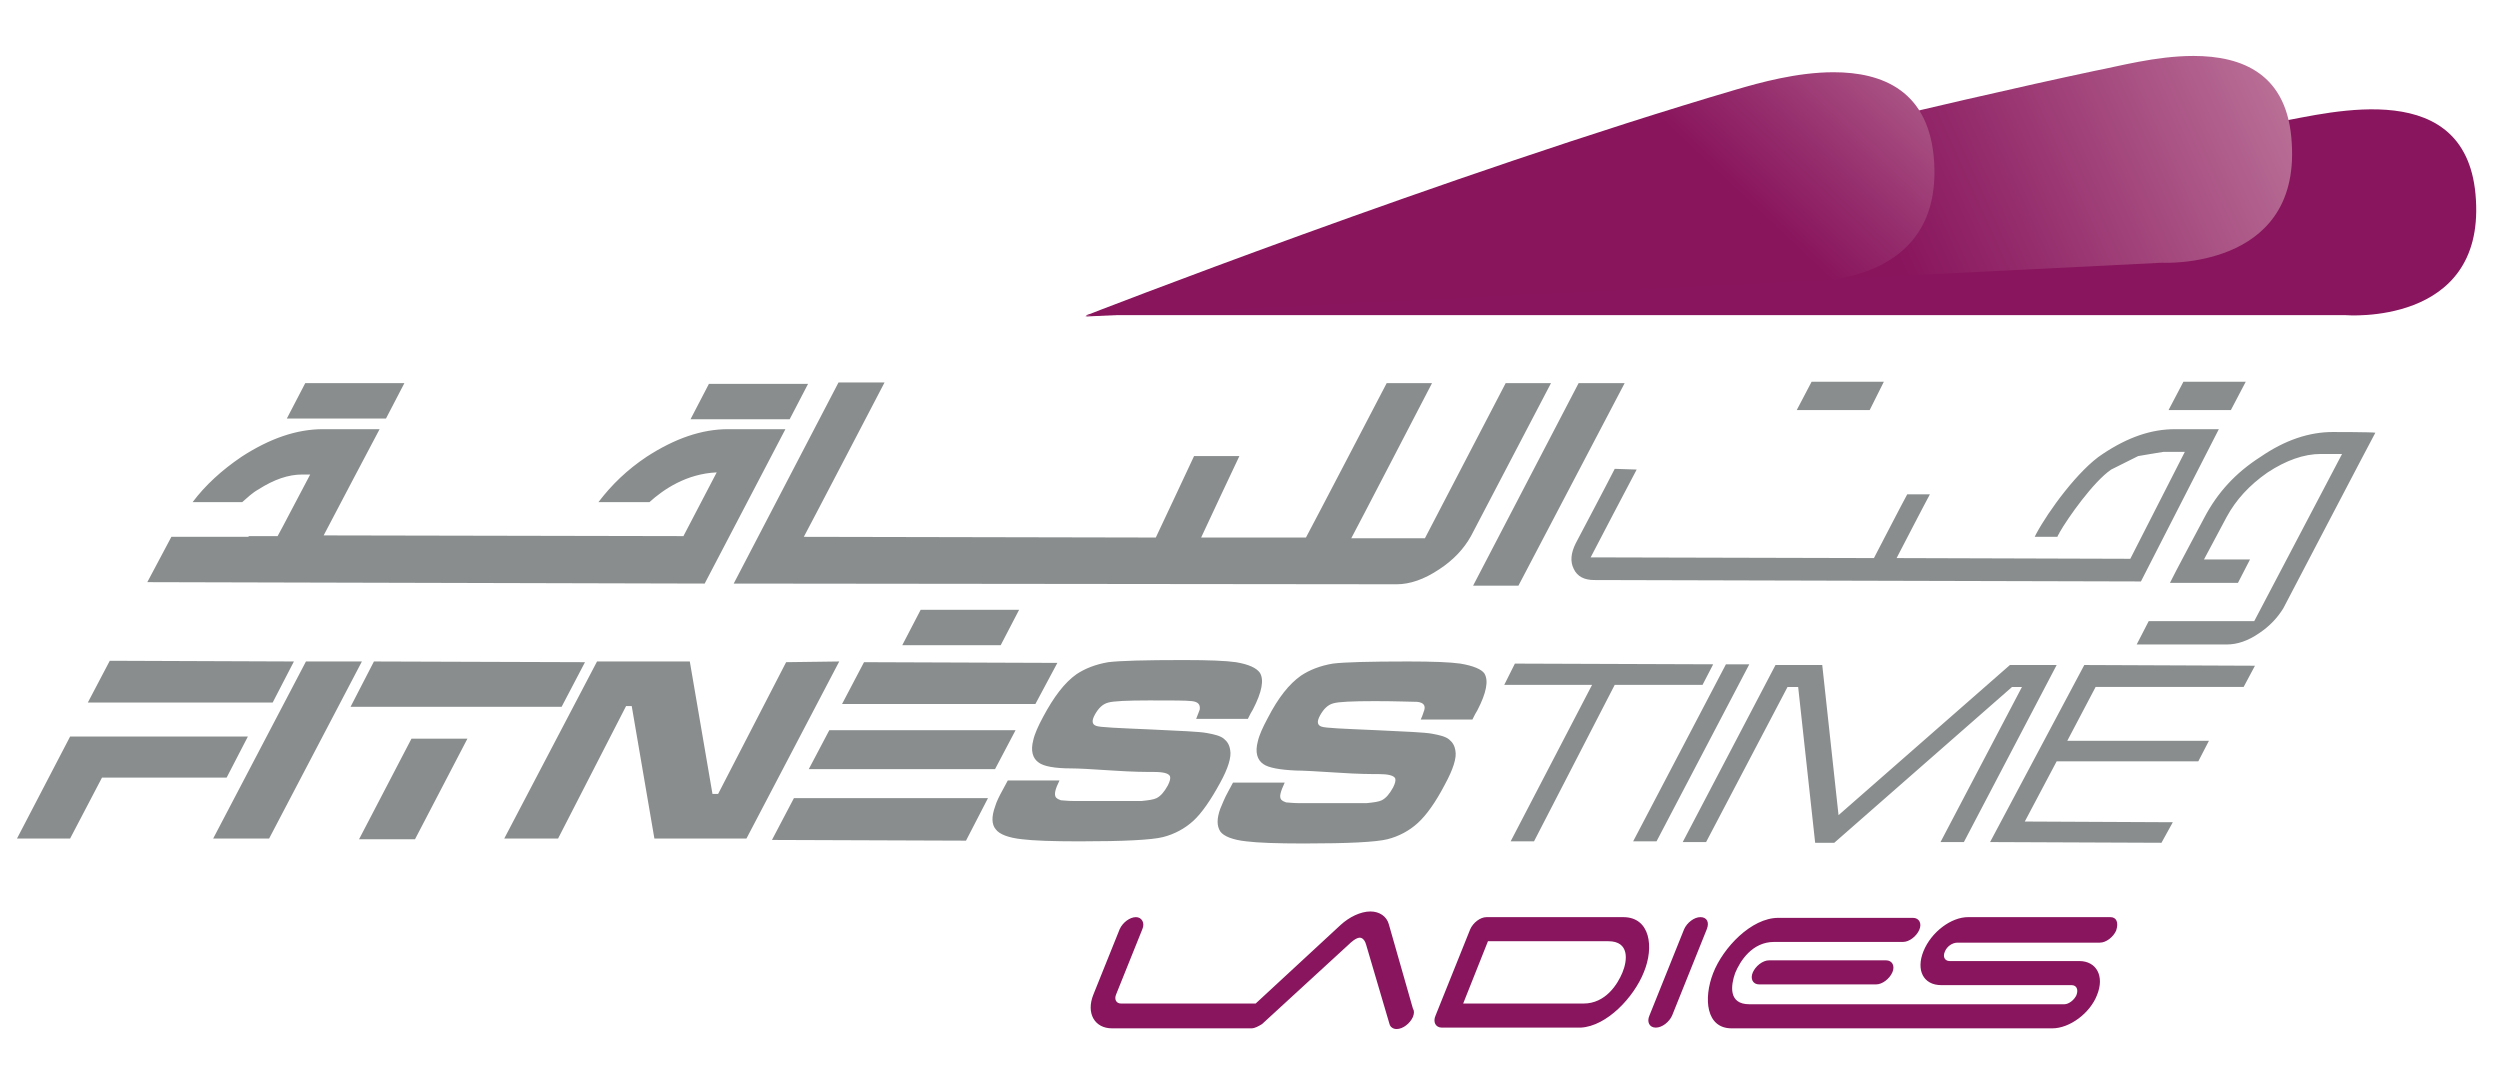 <svg version="1.1" id="Layer_1" xmlns="http://www.w3.org/2000/svg" xmlns:xlink="http://www.w3.org/1999/xlink" x="0" y="0" viewBox="0 0 353 153" xml:space="preserve"><style>.st0{fill:#88155d}</style><path class="st0" d="M153.3 44.5h177.9s19.5 1.6 18.4-16.3c-1-17.6-20.5-12.3-27.8-11-42 8-168.5 27.3-168.5 27.3"/><defs><path id="SVGID_1_" d="M309.7 7.9c-5.3 0-10.7 1.5-13.9 2.1-42 8.9-142.6 34.7-142.6 34.7l152-7.6s19.5 1.1 18.4-16.8c-.5-9.9-7-12.4-13.9-12.4"/></defs><clipPath id="SVGID_2_"><use xlink:href="#SVGID_1_" style="overflow:visible"/></clipPath><g style="clip-path:url(#SVGID_2_)"><defs><path id="SVGID_3_" d="M139.2-59.8h199.5v172.1H139.2z"/></defs><clipPath id="SVGID_4_"><use xlink:href="#SVGID_3_" style="overflow:visible"/></clipPath><g style="clip-path:url(#SVGID_4_)"><defs><path id="SVGID_5_" d="m139.2 14.6 45.5 97.8 154-74.4-45.5-97.8z"/></defs><clipPath id="SVGID_6_"><use xlink:href="#SVGID_5_" style="overflow:visible"/></clipPath><linearGradient id="SVGID_7_" gradientUnits="userSpaceOnUse" x1="6311.785" y1="62.301" x2="6312.785" y2="62.301" gradientTransform="matrix(172.777 -83.48 -79.541 -170.964 -1085398.25 537616.625)"><stop offset="0" style="stop-color:#89155d"/><stop offset=".5" style="stop-color:#89155d"/><stop offset=".588" style="stop-color:#942b6b"/><stop offset=".769" style="stop-color:#b2628e"/><stop offset="1" style="stop-color:#dcb1bf"/></linearGradient><path style="clip-path:url(#SVGID_6_);fill:url(#SVGID_7_)" d="M175.8 191.1 404.1 80.8l-102-219.3L73.8-28.2z"/></g></g><defs><path id="SVGID_8_" d="M245.3 12.6c-40.8 12-92.1 32-92.1 32l101.5-4.9s19.5 1.1 18.4-16.8c-.6-10.1-7.3-12.7-14.2-12.7-5.2 0-10.5 1.5-13.6 2.4"/></defs><clipPath id="SVGID_9_"><use xlink:href="#SVGID_8_" style="overflow:visible"/></clipPath><g style="clip-path:url(#SVGID_9_)"><defs><path id="SVGID_10_" d="M136.1-50.1h155.3v155H136.1z"/></defs><clipPath id="SVGID_11_"><use xlink:href="#SVGID_10_" style="overflow:visible"/></clipPath><g style="clip-path:url(#SVGID_11_)"><defs><path id="SVGID_12_" transform="rotate(-46.528 213.724 27.327)" d="M159.7-28.3h108.1V83H159.7z"/></defs><clipPath id="SVGID_13_"><use xlink:href="#SVGID_12_" style="overflow:visible"/></clipPath><linearGradient id="SVGID_14_" gradientUnits="userSpaceOnUse" x1="6304.066" y1="86.951" x2="6305.066" y2="86.951" gradientTransform="matrix(83.546 -87.95 -86.045 -81.585 -519016.594 561594.75)"><stop offset="0" style="stop-color:#89155d"/><stop offset=".5" style="stop-color:#89155d"/><stop offset=".588" style="stop-color:#942b6b"/><stop offset=".769" style="stop-color:#b2628e"/><stop offset="1" style="stop-color:#dcb1bf"/></linearGradient><path style="clip-path:url(#SVGID_13_);fill:url(#SVGID_14_)" d="m217.8 182.3 151-159-159.1-150.9-151.1 159z"/></g></g><path d="m130 86.1-2.6 5h13.9l2.6-5zm-15.8 22.5h26.3l2.9-5.5h-26.3zm35.1-15-27.3-.1-3.1 5.9h27.3zM98 59.2h13.5l2.6-5h-14l-2.6 5zm12.9 1.4h-8.1c-3.7 0-7.5 1.3-11.5 3.9-2.7 1.8-4.9 3.9-6.8 6.4h7.2c2-1.8 5.2-4 9.5-4.2-.1.2-4.5 8.6-4.7 9-.4 0-49.6-.1-50.8-.1.5-1 7.9-15 7.9-15h-8c-3.7 0-7.5 1.3-11.5 3.9-2.8 1.9-5.1 4-6.9 6.4h7c.7-.6 1.4-1.3 2.3-1.8 2.2-1.4 4.2-2.1 6.2-2.1h1.1c-.5.9-4.4 8.4-4.6 8.7h-4.1v.1H24.2l-3.4 6.4 78.7.2zm-67.6-1.5h11.2l2.6-5h-14l-2.6 5zm153.9 23.4q2.85 0 6-2.1c2-1.3 3.5-2.9 4.5-4.7L219 54.1h-6.4s-11 21.1-11.4 21.9h-10.4c.4-.7 11.4-21.9 11.4-21.9h-6.4s-11 21.1-11.4 21.8h-14.8c.3-.7 5.4-11.5 5.4-11.5h-6.4s-5.1 10.9-5.4 11.5l-49.7-.1c.4-.7 11.4-21.8 11.4-21.8h-6.5l-14.8 28.4zM266 53.9h-10.2l-2.1 4H264zm51.1 0h-8.8l-2.1 4h8.8zM228 66.2c-.9 1.8-5.5 10.5-5.5 10.5q-1.05 2.1-.3 3.6c.5 1.1 1.5 1.6 2.9 1.6 0 0 76.5.2 77.2.2l11-21.5h-6.2c-3.3 0-6.6 1.1-10.2 3.5-3.4 2.2-7.7 8.1-9.4 11.3l-.2.4h3.2c.1-.3.3-.5.3-.6 1.2-2.1 4.8-7.2 7.3-8.9l3.8-1.9s3.5-.6 3.6-.6h3l-7.7 15.1-33-.1s4.3-8.3 4.7-9h-3.2c-.4.7-4.7 9-4.7 9l-40-.1s6.1-11.7 6.5-12.4zM41.5 93.4l-26-.1-3.1 5.9h26.1zm172.9-10.7 15-28.6h-6.5L208 82.7zm29.3 11.1-13.1 25h3.3l13.1-25zm40.1.1-24.2 21.2-2.3-21.2h-6.6l-13.1 25h3.3L252.4 97h1.5l2.4 22h2.7l25.1-22h1.4L274 118.9h3.3l13.1-25zM35 104H9.9l-7.5 14.4h7.5l4.5-8.6H32zm171.2-10.3c-1.4-.2-3.8-.3-7.4-.3-5.5 0-9 .1-10.6.3-1.8.3-3.3.9-4.5 1.7-1.7 1.2-3.2 3.1-4.7 6-.7 1.3-1.2 2.4-1.4 3.3-.4 1.5-.1 2.6.8 3.2.7.5 2.3.8 4.6.9.9 0 2.8.1 5.9.3 2.9.2 4.8.2 5.8.2 1.3 0 2.1.2 2.3.6.1.3 0 .7-.3 1.3-.5.9-1 1.5-1.6 1.8-.4.2-1.1.3-2.1.4h-9.7c-.8 0-1.4-.1-1.7-.1-.3-.1-.5-.2-.7-.4-.3-.4-.1-1.1.5-2.4h-7.3l-.7 1.3c-.5.9-.8 1.7-1.1 2.4-.5 1.4-.5 2.4 0 3.2.5.7 1.8 1.2 3.7 1.4q2.4.3 8.1.3c6.3 0 10.2-.2 11.8-.6s3.1-1.2 4.3-2.3 2.5-2.9 3.8-5.4q1.8-3.3 1.5-4.8c-.1-.7-.4-1.2-.9-1.6s-1.3-.6-2.4-.8-3.7-.3-7.9-.5c-4.6-.2-7.2-.3-7.7-.5-.6-.2-.7-.7-.2-1.6s1.1-1.5 1.9-1.7c.7-.2 2.6-.3 5.8-.3s5.2.1 6 .1c.9.1 1.2.5 1 1.2-.1.2-.2.7-.5 1.3h7.3c.3-.6.5-1 .7-1.3 1.3-2.5 1.6-4.2 1-5.2-.4-.6-1.6-1.1-3.4-1.4m35.7.1-28-.1-1.5 3h12.4l-11.5 22.1h3.3L228 96.7h12.4zM329.4 61c-3.3 0-6.7 1.1-10.2 3.5-3.6 2.3-6.1 5.1-7.9 8.5 0 0-4.6 8.6-4.9 9.3h9.6l1.7-3.3h-6.5l3.2-6c1.3-2.4 3.2-4.5 5.8-6.3 2.6-1.7 5.1-2.6 7.5-2.6h3l-12.4 23.6h-14.9l-1.7 3.3h12.7c1.5 0 3-.5 4.6-1.6 1.5-1 2.6-2.2 3.4-3.5 0 0 12.6-24.1 13-24.8-.4-.1-6-.1-6-.1M281 118.9l24.2.1 1.6-2.9-20.9-.1 4.5-8.5h20l1.5-2.9h-20l4-7.6h20.9l1.6-3-24.1-.1zm-107.3-13c-.1-.7-.4-1.2-.9-1.6s-1.3-.6-2.4-.8-3.7-.3-7.9-.5c-4.6-.2-7.2-.3-7.7-.5-.6-.2-.7-.7-.2-1.6s1.1-1.5 1.9-1.7c.7-.2 2.6-.3 5.8-.3s5.2 0 6 .1c.9.1 1.2.5 1.1 1.2-.1.2-.2.6-.5 1.3h7.3c.3-.6.5-1 .7-1.3 1.3-2.5 1.6-4.2 1-5.2-.5-.7-1.6-1.2-3.4-1.5-1.4-.2-3.8-.3-7.4-.3-5.5 0-9 .1-10.6.3-1.8.3-3.3.9-4.5 1.7-1.7 1.2-3.2 3.2-4.7 6-.7 1.3-1.2 2.4-1.4 3.3-.4 1.5-.1 2.6.8 3.2.7.5 2.2.8 4.6.8.9 0 2.8.1 5.8.3 2.9.2 4.8.2 5.8.2 1.4 0 2.1.2 2.3.6.1.3 0 .7-.3 1.3-.5.9-1 1.5-1.6 1.8-.4.2-1.1.3-2.1.4h-9.7c-.8 0-1.4-.1-1.7-.1-.3-.1-.5-.2-.7-.4-.3-.4-.1-1.2.5-2.4h-7.3l-.7 1.3c-.5.9-.9 1.7-1.1 2.4-.5 1.4-.5 2.5.1 3.2.5.7 1.8 1.2 3.7 1.4q2.4.3 8.1.3c6.3 0 10.2-.2 11.8-.6s3.1-1.2 4.3-2.3 2.5-3 3.8-5.4c1.1-2 1.6-3.6 1.4-4.6M60.4 99.8h18.9l3.3-6.3-29.8-.1-3.3 6.4zm-17.2-6.4-13.1 25H38l13.1-25zm7.5 25.1h7.9l7.4-14.2h-7.9zm60.3-25-9.6 18.6h-.8l-3.2-18.7H84.3l-13.1 25h7.6l9.6-18.7h.8l3.2 18.7h13l13.1-25zm-2 25.1 27.4.1 3.1-6h-27.4z" style="fill:#898d8d"/><path class="st0" d="M229.2 129.5h-19.3c-.9 0-1.9.8-2.3 1.7l-4.9 12.2c-.4.9 0 1.7.9 1.7h19.6c3.7-.2 7.5-4.3 8.9-7.8 1.5-3.6.9-7.8-2.9-7.8m-.1 7.8c-.7 1.7-2.4 4.4-5.5 4.4h-17l3.5-8.8h17c3 0 2.7 2.7 2 4.4m-33-6.8c-.3-1.1-1.3-1.8-2.6-1.8-1.4 0-3 .8-4.2 1.9l-12 11.1h-19c-.7 0-1-.6-.7-1.3l3.7-9.2c.4-.9-.1-1.7-.9-1.7-.9 0-1.9.8-2.3 1.7l-3.7 9.2c-1.1 2.7.2 4.8 2.6 4.8h19.7c.5 0 1-.3 1.5-.6l12.2-11.2c.4-.4 1.1-1 1.6-1s.8.6.9 1l3.3 11.2c.1.4.5.7 1 .7.9 0 1.9-.8 2.3-1.7q.3-.75 0-1.2zm44-1c-.9 0-1.9.8-2.3 1.7l-4.9 12.2c-.4.9 0 1.7.9 1.7s1.9-.8 2.3-1.7l4.9-12.2c.4-1 0-1.7-.9-1.7m9.7 6.1c-.9 0-1.9.8-2.3 1.7s0 1.7.9 1.7h16.5c.9 0 1.9-.8 2.3-1.7s0-1.7-.9-1.7zm48.2-6.1h-20.1c-2.4 0-5.2 2.1-6.3 4.8s0 4.8 2.5 4.8h18.4c.7 0 1 .6.7 1.4-.3.7-1.1 1.3-1.7 1.3H247c-3 0-2.6-2.7-2-4.4.7-1.7 2.4-4.4 5.5-4.4h18.2c.9 0 1.9-.8 2.3-1.7s0-1.7-.9-1.7h-19c-3.8 0-7.8 4.2-9.2 7.8s-1 7.8 2.6 7.8h45.3c2.4 0 5.3-2.1 6.3-4.7 1.1-2.7-.1-4.8-2.5-4.8h-18.3c-.7 0-1-.6-.7-1.3.3-.8 1.1-1.3 1.8-1.3h20.1c.9 0 1.9-.8 2.3-1.7.4-1.2 0-1.9-.8-1.9"/></svg>